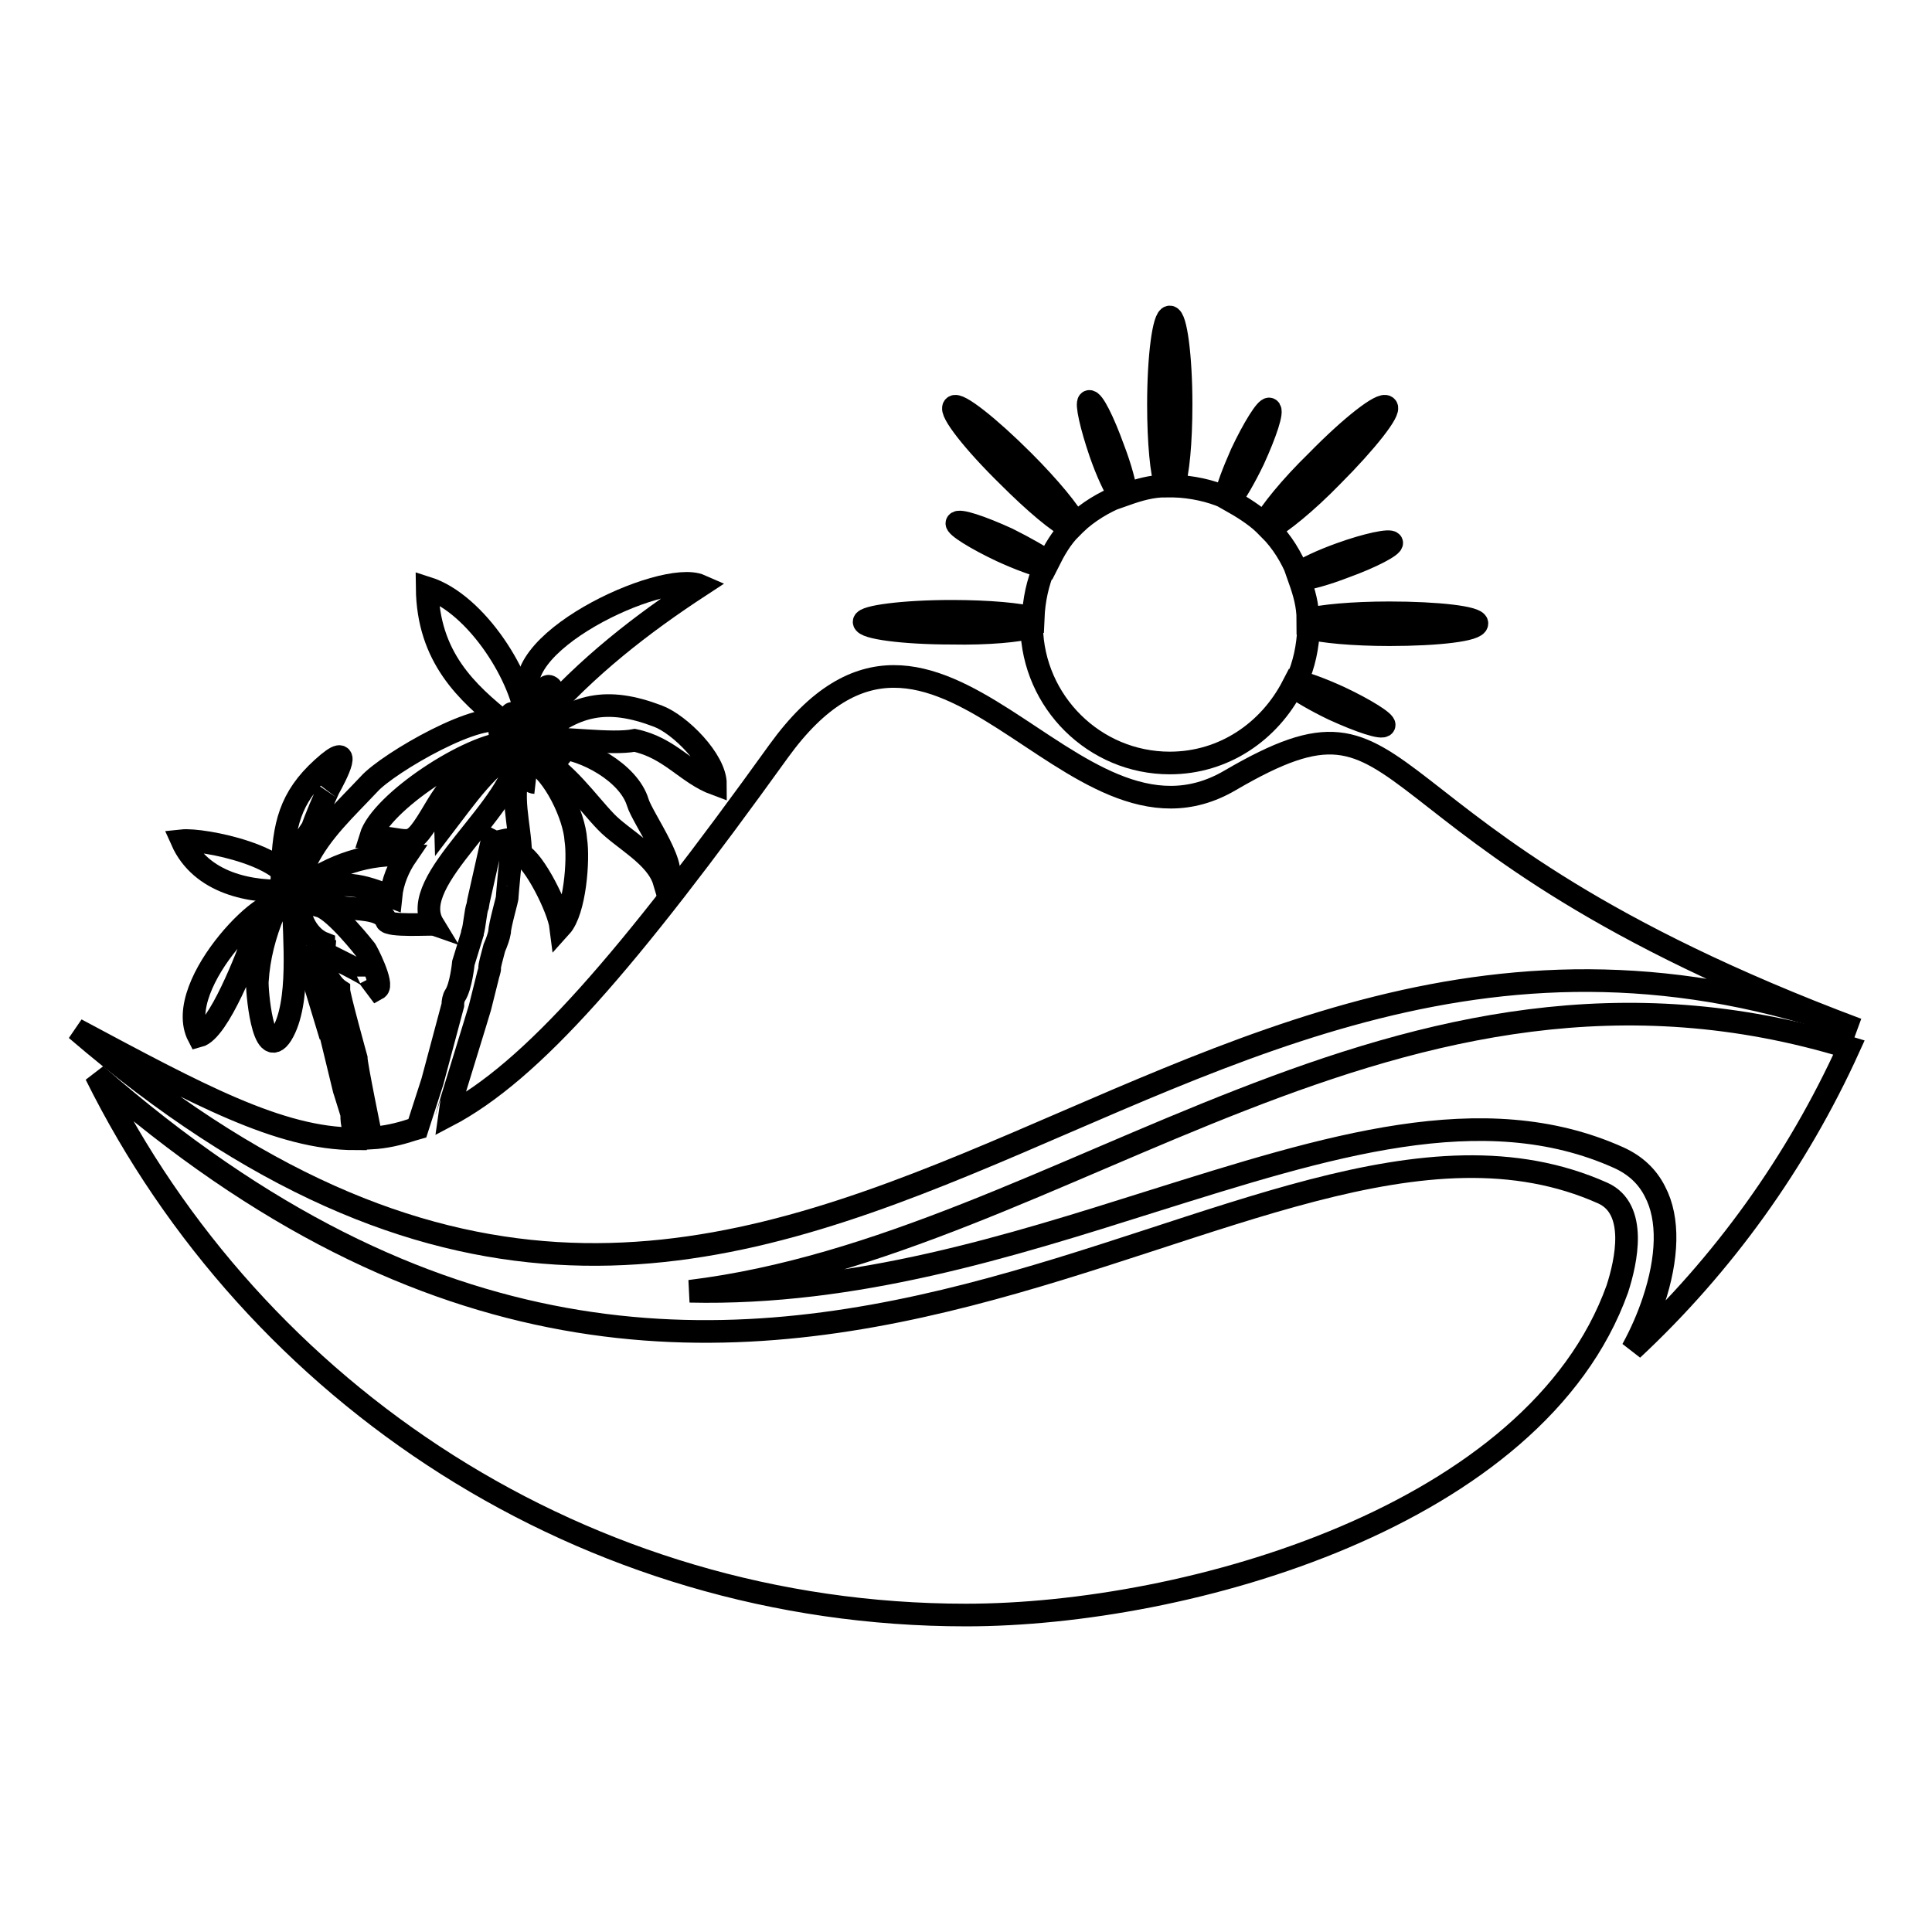 <?xml version="1.0" encoding="utf-8"?>
<!-- Svg Vector Icons : http://www.onlinewebfonts.com/icon -->
<!DOCTYPE svg PUBLIC "-//W3C//DTD SVG 1.1//EN" "http://www.w3.org/Graphics/SVG/1.1/DTD/svg11.dtd">
<svg version="1.1" xmlns="http://www.w3.org/2000/svg" xmlns:xlink="http://www.w3.org/1999/xlink" x="0px" y="0px" viewBox="0 0 256 256" enable-background="new 0 0 256 256" xml:space="preserve">
<g><g><path stroke-width="3" fill-opacity="0" stroke="#000000"  d="M128,214c-50.5,0-94.3-29.2-115.3-71.6c88.8,77.9,152.8-5.3,199.7,15.7c4.6,2.1,3.1,9,1.9,12.7C203.5,200.9,157.4,214,128,214z"/><path stroke-width="3" fill-opacity="0" stroke="#000000"  d="M216.3,178.8c1.2-2.2,2.1-4.3,2.8-6.4c1.9-5.7,2.1-10.9,0.2-14.5c-1-2-2.6-3.5-4.8-4.5c-18-8.1-38.6-1.5-61.9,5.8c-18.7,5.9-39.2,12.4-61.2,11.9c50-6.1,93.6-50.7,153.6-32.3C238.1,154,228.3,167.6,216.3,178.8z"/><path stroke-width="3" fill-opacity="0" stroke="#000000"  d="M68.3,96.5c-0.3-0.7-1.8-3.7,1.5-0.6C69.4,90,63.2,80,56.6,77.9c0.1,9.2,5.3,13.9,10.3,17.9c-2.7-2.1-15.5,5.3-18,8.1c-3.1,3.3-6.3,6.2-8.3,10.2c-0.8-1.8,3-9.6,2.9-9.5c1-1.8,3.7-6.9-0.8-2.8c-4.3,3.9-5.1,7.6-5.3,13.3c0.6-0.4,1-0.9,1.4-1.5c0,1.4,0.5,2.8,1.1,4c4.2-3,8.8-4.6,14-4.3c-1.1,1.6-1.9,3.5-2.1,5.5c-3.9-1.5-6.2-2.3-10.8-0.5c1.4,3.2,9.2,1,10.2,3.7c0.2,0.8,5.9,0.4,6.2,0.5c-3.6-5.9,11-15.5,11.4-23.2c-3.6,1.2-7.5,6.9-9.8,9.9c-0.1-2.9,5.7-7.8,7.3-9.5c-3.9,0.7-6.7,4.2-8.6,7.4c-3.6,6.1-2.9,3.9-8.6,3.8c1.4-4.6,13.3-12.4,18.4-12.5C67.6,97.1,64.1,97.2,68.3,96.5z"/><path stroke-width="3" fill-opacity="0" stroke="#000000"  d="M37.4,120.3c-0.7-3.6-14.7,10.1-11.1,17c2.7-0.7,6.5-10.7,7.5-13.5c0-0.1,1.6-2.6,2.5-2.9c-1.2,2.9-2,5.9-2.2,9.1c-0.1,0.9,0.7,11,3.2,7.1c2.6-4.2,1.6-13,1.6-17.4C38.4,119.8,37.9,120,37.4,120.3z"/><path stroke-width="3" fill-opacity="0" stroke="#000000"  d="M92.8,77.6c-5-2.2-26.8,8-22.3,15.4c1.1-0.3,1.7-2.5,2.4-2c1.2,0.7-3.3,3.6-1.5,4.6C77.8,88.3,85,82.7,92.8,77.6z"/><path stroke-width="3" fill-opacity="0" stroke="#000000"  d="M76.3,111.3c-0.2-3.2-2.9-8.9-5.7-10.4c-0.2,0.6,0,2.8,0.2,2.8c-1.3-0.3-0.6-1.9-1.8-2.5c-1.5,4.4-0.1,7.8,0,12c1.8,0.8,5,7.2,5.3,9.6C76.2,120.7,76.7,113.9,76.3,111.3z"/><path stroke-width="3" fill-opacity="0" stroke="#000000"  d="M88,116.8c2.5-1.1-2.9-8.4-3.5-10.5c-1.2-3.9-7-7.1-10.9-7.3c0.5,1.3,0.8,1.2,1.4,2c-1.3-0.6-2.6-1.7-3.9-0.9c4,2.2,6.6,6.1,9.2,8.8C82.5,111.2,87,113.4,88,116.8z"/><path stroke-width="3" fill-opacity="0" stroke="#000000"  d="M94.8,103.9c0-3.2-4.7-7.9-7.6-9c-6.8-2.6-11.1-1.6-16.3,3c3.9-0.2,10.1,0.8,13.2,0.2C88.8,99.1,91,102.5,94.8,103.9z"/><path stroke-width="3" fill-opacity="0" stroke="#000000"  d="M38.7,118c0.3-4.5-11.8-6.9-14.6-6.6C26.6,117,33.2,118.4,38.7,118z"/><path stroke-width="3" fill-opacity="0" stroke="#000000"  d="M163,103.4c-21.3,12.5-38.8-32.9-59.8-3.9c-20,27.8-32.7,42.5-44,48.4c0-0.1,4.3-14,4.4-14.4l1-4c0.1-0.5,0.3-0.9,0.3-1.3c-0.1,0,0.3-1.5,0.6-2.6c0.3-0.7,0.6-1.5,0.7-2.1c0-0.9,1.1-4.6,1-4.6c0,0,0.5-6.4,0.9-7.7c-1.5,0-2.1,0.6-2.9,0.2l-1.8,8c0,0-0.1,0.6-0.1,0.6c-0.3,0.7-0.4,2.7-0.7,3.6v0.1l-1.2,3.9c0,0-0.3,3.1-1.1,4.3c-0.2,0.3-0.3,0.8-0.3,1.3h0l-2.7,10.1l-2,6.2l-0.7,0.2l0,0c-1.8,0.6-3.6,1-5.4,1.1c-0.1-0.5-2-9.7-2-10.6c0,0-2.3-8.3-2.3-9c0,0-2.3-1.5-2-5c-1.3,0.1-1.3,0.2-2.6,1c0.2,0.4,0.2,0.5,0.5,1c0.6,1,0.3,0.7,1,2.5l2,6.6l0-0.2l0.1,0.3h0l1.7,7v0l0.1,0.3c0,0,0,0,0,0l0.9,2.9c0,1.8,0.3,1.6,0.5,2.8c0,0.2,0,0.3,0,0.5c-10.1,0-20.9-5.9-37-14.5c95.2,81.7,140.8-34.1,236,0C177.5,110.7,189,88.2,163,103.4z"/><path stroke-width="3" fill-opacity="0" stroke="#000000"  d="M48.8,129.4L50,131c0.9-0.5-1.5-5.2-1.6-5.2c0,0-3.9-5-5.9-5.7l-2.1-0.6c-0.3,0.8,0.2,0.5-0.7,0.7c0.1,2,1.4,4.1,3.2,4.8l0,1.3C43.5,126.5,48.8,129.2,48.8,129.4C48.8,129.2,48.7,129.1,48.8,129.4z"/><path stroke-width="3" fill-opacity="0" stroke="#000000"  d="M136.7,83.1c0.2,9.9,8.3,18,18.3,18c7.2,0,13.2-4.2,16.3-10.2c0.9,0.7,2.9,1.9,5.4,3.1c3.5,1.6,6.5,2.6,6.7,2.1c0.2-0.4-2.5-2.1-5.9-3.7c-2.4-1.1-4.6-1.9-5.7-2.1c1-2.2,1.5-4.6,1.6-7.1c1.7,0.5,5.9,0.9,10.7,0.9c6.4,0,11.6-0.6,11.6-1.5c0-0.8-5.2-1.4-11.6-1.4c-4.9,0-9.1,0.4-10.8,0.9c0-1.9-0.5-3.6-1.1-5.3c1.2-0.1,3.4-0.7,6-1.7c3.6-1.3,6.4-2.8,6.2-3.2s-3.2,0.2-6.8,1.5c-2.5,0.9-4.6,1.9-5.6,2.6c-0.9-2.2-2.1-4.2-3.8-5.9c1.5-0.8,4.8-3.4,8.3-7c4.6-4.6,7.8-8.7,7.2-9.2c-0.6-0.6-4.7,2.6-9.2,7.2c-3.6,3.5-6.2,6.8-7,8.3c-1.3-1.2-2.9-2.2-4.5-3.1c0.7-0.9,1.9-2.9,3.1-5.4c1.6-3.5,2.6-6.5,2.1-6.7c-0.4-0.2-2.1,2.5-3.7,5.9c-1.1,2.5-1.9,4.6-2.1,5.8c-2.1-0.9-4.4-1.4-6.9-1.5c0.6-1.6,1-5.8,1-10.8c0-6.4-0.7-11.6-1.5-11.6c-0.8,0-1.5,5.2-1.5,11.6c0,5,0.4,9.2,1,10.8c-1.9,0-3.6,0.5-5.3,1.1c-0.1-1.2-0.7-3.5-1.7-6.1c-1.3-3.6-2.7-6.4-3.2-6.2c-0.4,0.2,0.3,3.3,1.5,6.8c0.9,2.6,1.9,4.7,2.6,5.7c-2.2,0.9-4.2,2.1-5.9,3.7c-0.7-1.5-3.4-4.8-6.9-8.3c-4.6-4.6-8.7-7.8-9.2-7.2c-0.6,0.6,2.6,4.7,7.2,9.2c3.5,3.5,6.7,6.2,8.3,6.9c-1.3,1.3-2.2,2.9-3,4.5c-0.9-0.7-3-1.9-5.4-3.1c-3.5-1.6-6.5-2.6-6.7-2.1c-0.2,0.4,2.5,2.1,5.9,3.7c2.4,1.1,4.6,1.9,5.7,2.1c-0.9,2.1-1.4,4.4-1.5,6.8c-1.7-0.5-5.8-0.9-10.8-0.9c-6.4,0-11.6,0.7-11.6,1.4c0,0.8,5.2,1.5,11.6,1.5C130.9,84,135,83.6,136.7,83.1z"/></g></g>
</svg>